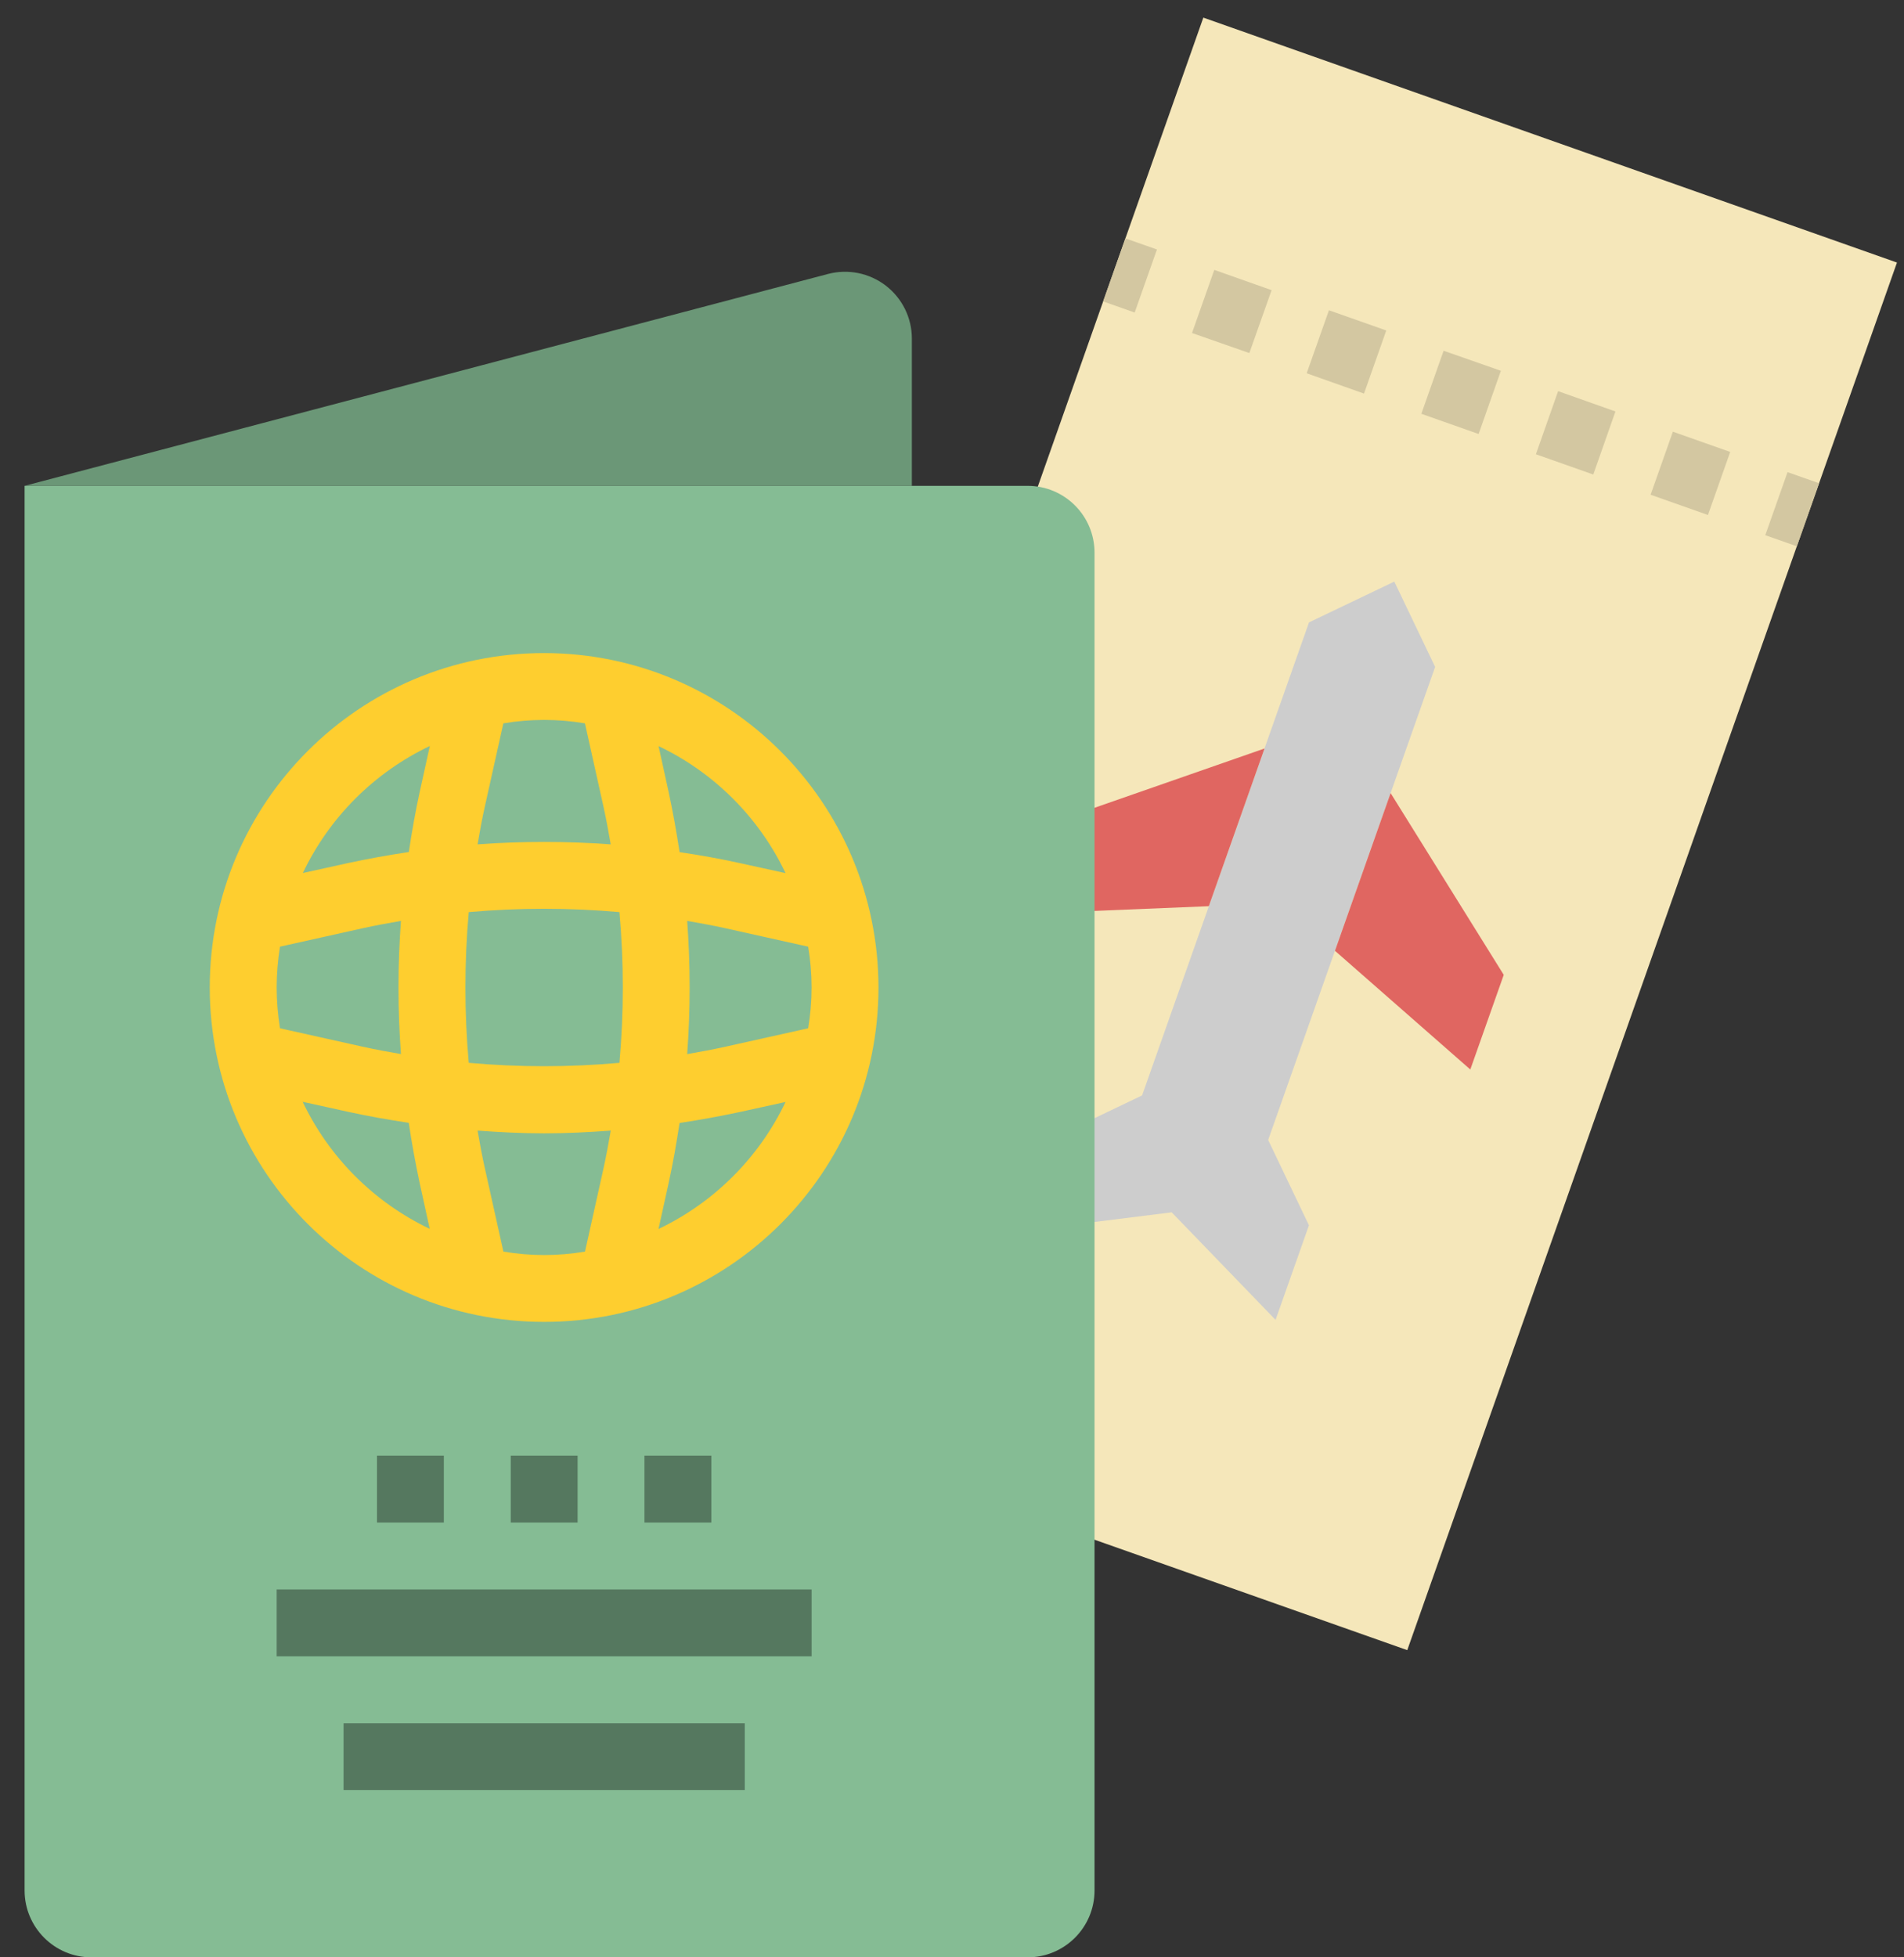 <svg width="36" height="37" viewBox="0 0 36 37" fill="none" xmlns="http://www.w3.org/2000/svg">
<rect x="0" y="0" width="36" height="37" fill="#333333" stroke="none"/>
<path d="M22.752 0.333L35.867 4.963L26.608 31.193L13.492 26.563L22.752 0.333Z" fill="#F5E7BA"/>
<path d="M20.858 5.698L21.278 4.506L21.875 4.716L21.454 5.908L20.858 5.698Z" fill="#D3C7A1"/>
<path d="M32.293 9.735L31.209 9.352L31.63 8.16L32.714 8.543L32.293 9.735ZM30.125 8.97L29.04 8.587L29.46 7.394L30.544 7.778L30.125 8.97ZM27.957 8.204L26.874 7.822L27.295 6.63L28.378 7.009L27.957 8.204ZM25.79 7.44L24.706 7.056L25.127 5.865L26.211 6.247L25.79 7.44ZM23.622 6.674L22.538 6.295L22.959 5.102L24.043 5.485L23.622 6.674Z" fill="#D3C7A1"/>
<path d="M33.377 10.117L33.798 8.925L34.395 9.135L33.974 10.327L33.377 10.117Z" fill="#D3C7A1"/>
<path d="M24.118 24.95L22.154 22.917L19.349 23.267L19.98 21.479L21.594 20.707L24.75 11.765L26.363 10.994L27.135 12.607L23.978 21.549L24.749 23.162L24.118 24.95Z" fill="#CDCDCD"/>
<path d="M27.8 20.217L25.241 17.973L26.293 14.992L28.432 18.428L27.8 20.217Z" fill="#E06661"/>
<path d="M19.455 17.27L22.856 17.13L23.909 14.149L20.086 15.482L19.455 17.27Z" fill="#E06661"/>
<path d="M15.977 18.666C15.977 21.809 13.43 24.356 10.287 24.356C7.145 24.356 4.598 21.809 4.598 18.666C4.598 15.524 7.145 12.977 10.287 12.977C13.43 12.977 15.977 15.524 15.977 18.666Z" fill="#C0F5F9"/>
<path d="M0.465 9.184H19.43C20.129 9.184 20.695 9.75 20.695 10.448V35.736C20.695 36.434 20.129 37 19.43 37H1.729C1.031 37 0.465 36.434 0.465 35.736V9.184Z" fill="#85BC94"/>
<path d="M10.288 12.345C6.797 12.345 3.966 15.175 3.966 18.666C3.966 22.158 6.797 24.988 10.288 24.988C13.78 24.988 16.61 22.158 16.61 18.666C16.606 15.177 13.778 12.348 10.288 12.345ZM5.231 18.666C5.232 18.408 5.253 18.15 5.294 17.895L6.857 17.547C7.097 17.494 7.339 17.45 7.581 17.408C7.519 18.246 7.519 19.087 7.581 19.925C7.339 19.884 7.097 19.839 6.857 19.786L5.294 19.438C5.253 19.183 5.232 18.925 5.231 18.666ZM8.863 17.242C9.811 17.158 10.764 17.158 11.712 17.242C11.797 18.19 11.797 19.143 11.712 20.091C10.764 20.176 9.811 20.176 8.863 20.091C8.779 19.143 8.779 18.19 8.863 17.242ZM12.993 17.408C13.235 17.45 13.477 17.494 13.717 17.547L15.28 17.895C15.367 18.406 15.367 18.928 15.28 19.438L13.717 19.786C13.477 19.839 13.235 19.884 12.993 19.926C13.055 19.087 13.055 18.246 12.993 17.408ZM14.853 16.505L13.991 16.316C13.612 16.232 13.232 16.165 12.849 16.108C12.791 15.725 12.723 15.344 12.641 14.966L12.452 14.104C13.504 14.605 14.352 15.453 14.853 16.505ZM11.06 13.674L11.408 15.238C11.461 15.478 11.506 15.719 11.547 15.961C10.709 15.9 9.868 15.9 9.03 15.961C9.071 15.719 9.115 15.478 9.169 15.238L9.517 13.674C10.027 13.587 10.55 13.587 11.06 13.674ZM8.127 14.102L7.937 14.964C7.854 15.343 7.787 15.723 7.73 16.106C7.347 16.163 6.965 16.232 6.588 16.313L5.726 16.503C6.227 15.45 7.075 14.603 8.127 14.102ZM5.724 20.828L6.587 21.018C6.966 21.101 7.345 21.167 7.728 21.225C7.786 21.608 7.855 21.989 7.936 22.367L8.125 23.229C7.073 22.728 6.224 21.88 5.723 20.828H5.724ZM9.518 23.659L9.17 22.095C9.116 21.856 9.072 21.614 9.03 21.372C9.449 21.403 9.869 21.424 10.29 21.424C10.71 21.424 11.129 21.403 11.548 21.372C11.506 21.614 11.462 21.856 11.409 22.095L11.061 23.659C10.55 23.746 10.028 23.746 9.518 23.659ZM12.451 23.232L12.641 22.369C12.725 21.99 12.79 21.611 12.849 21.228C13.231 21.17 13.613 21.101 13.99 21.02L14.853 20.831C14.351 21.883 13.502 22.731 12.45 23.232H12.451Z" fill="#FECE2F"/>
<path d="M5.231 30.046H15.346V31.31H5.231V30.046Z" fill="#55785F"/>
<path d="M6.496 32.575H14.082V33.839H6.496V32.575Z" fill="#55785F"/>
<path d="M9.657 27.517H10.921V28.781H9.657V27.517Z" fill="#55785F"/>
<path d="M7.128 27.517H8.392V28.781H7.128V27.517Z" fill="#55785F"/>
<path d="M12.185 27.517H13.45V28.781H12.185V27.517Z" fill="#55785F"/>
<path d="M17.241 9.184V6.402C17.242 6.01 17.06 5.64 16.749 5.4C16.438 5.161 16.034 5.079 15.655 5.179L0.465 9.184H17.241Z" fill="#6B9777"/>
</svg>
